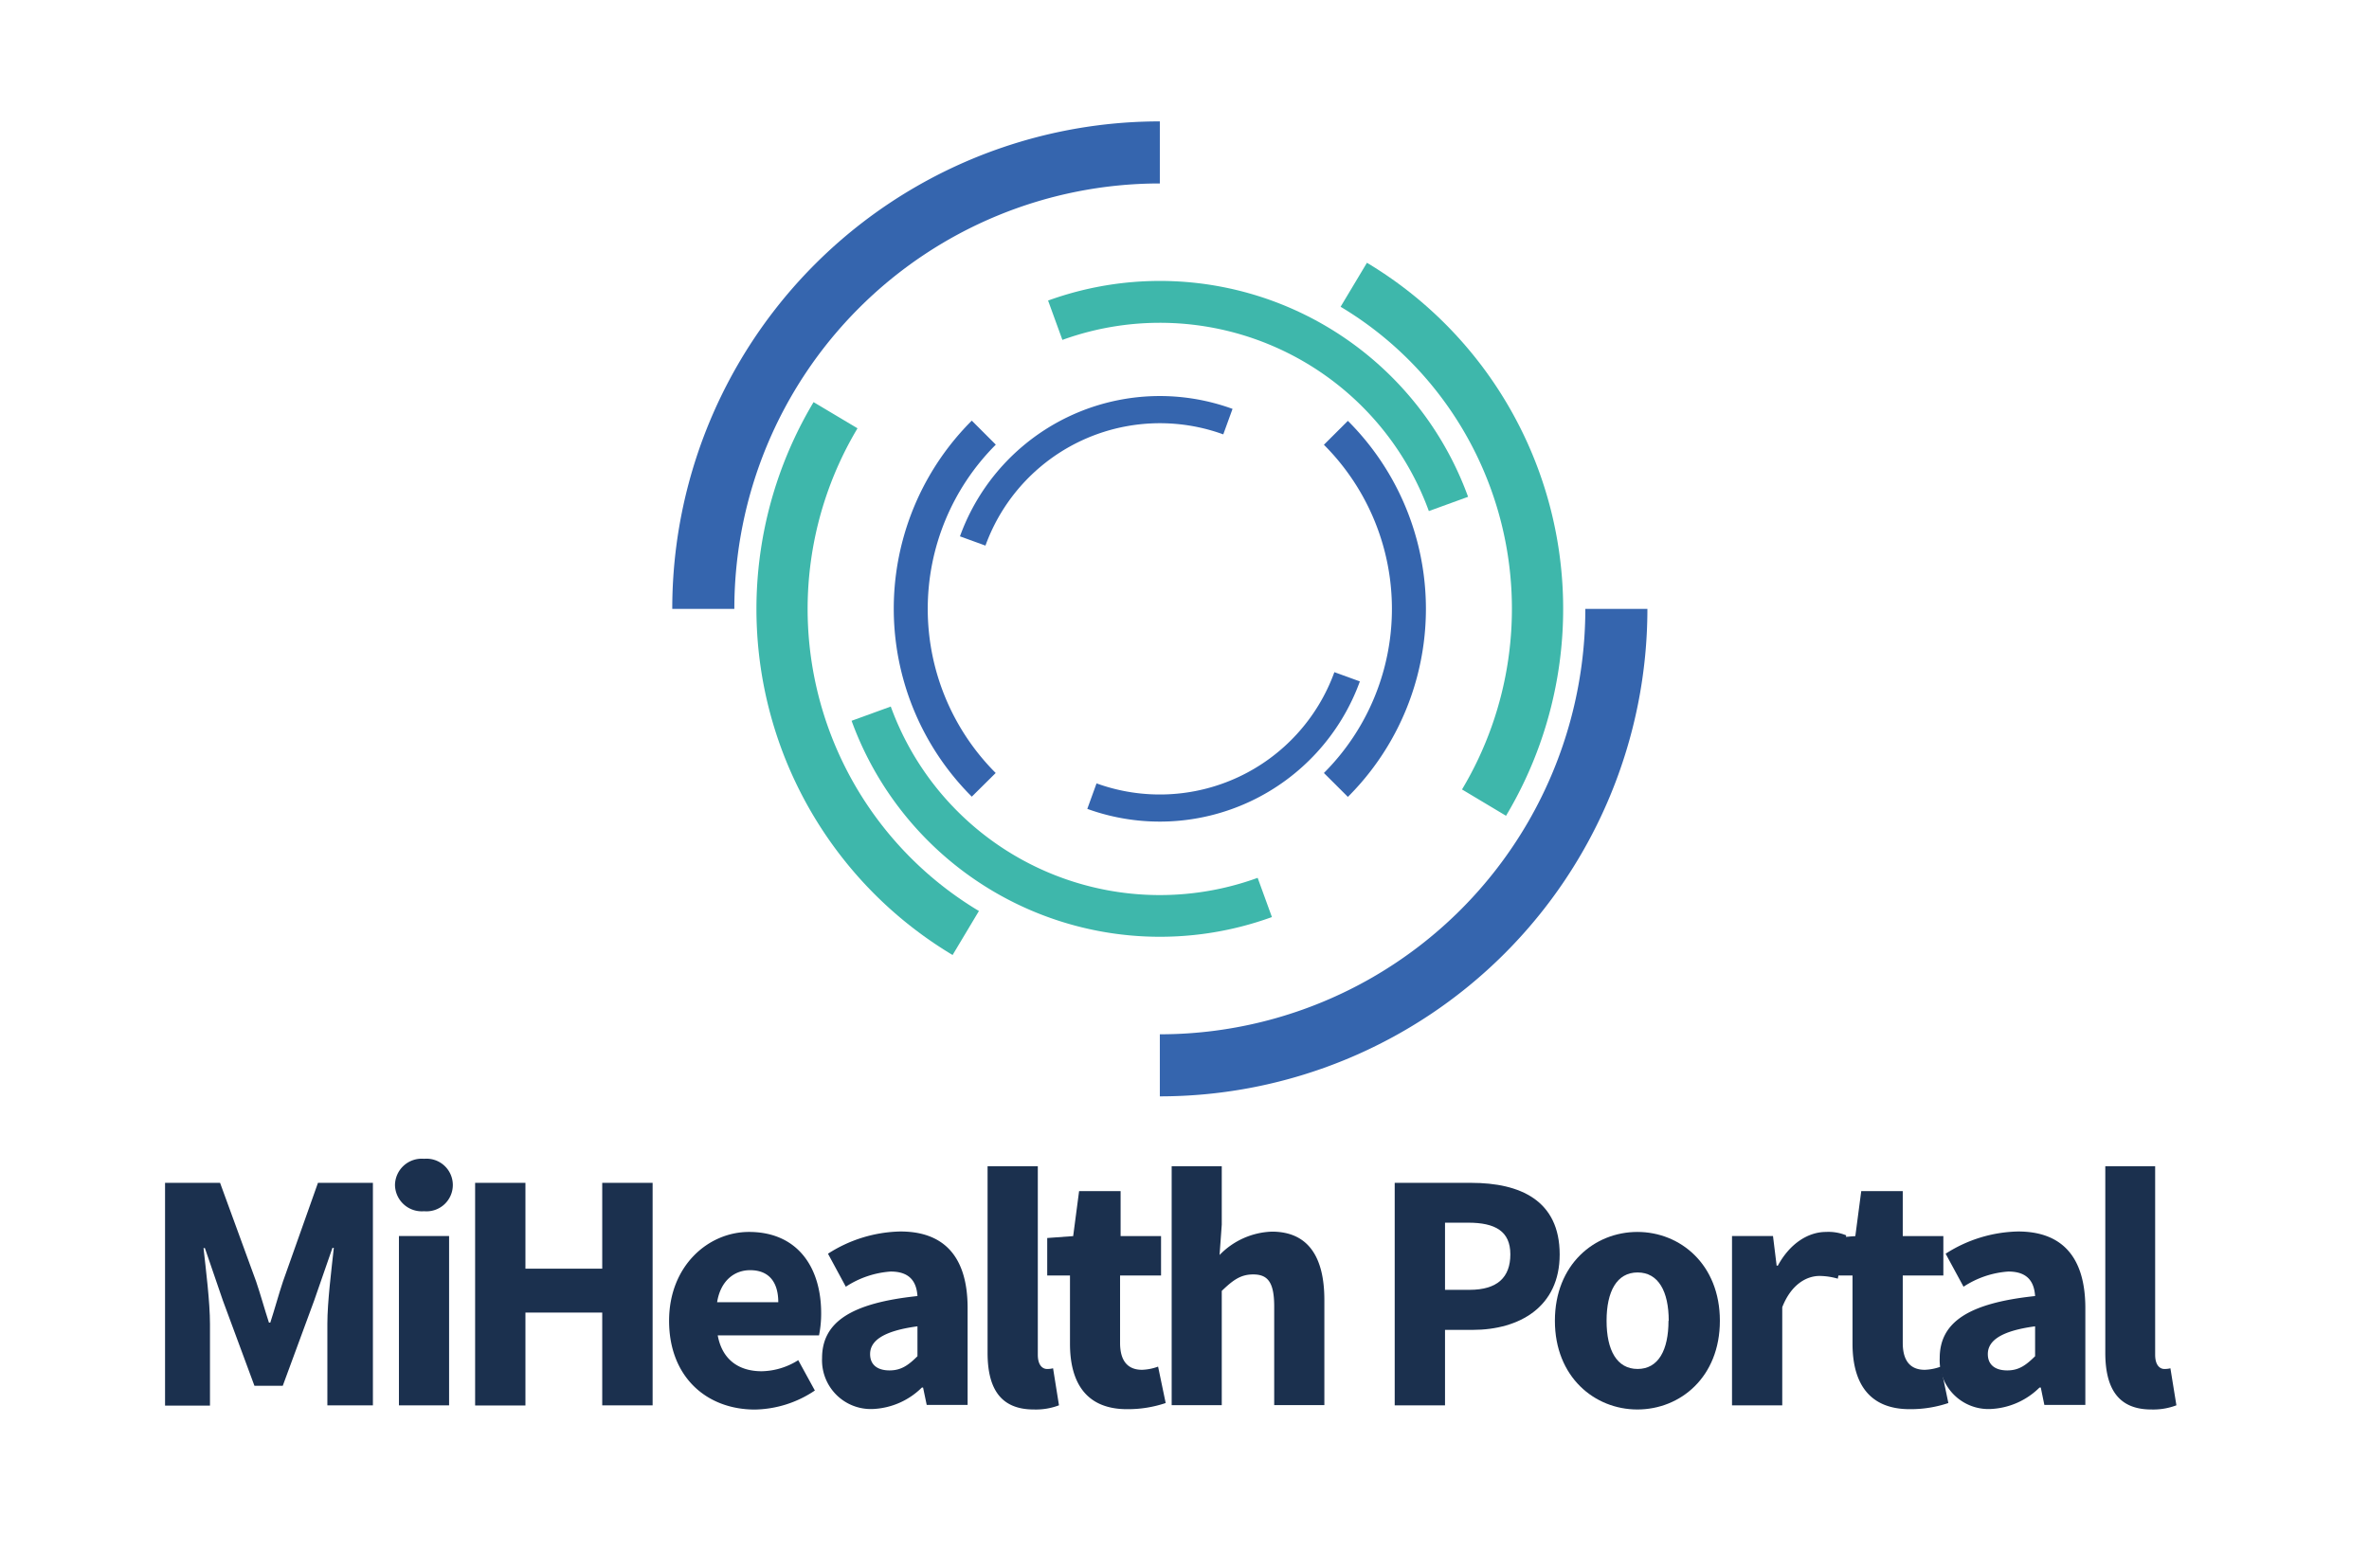<svg xmlns="http://www.w3.org/2000/svg" viewBox="0 0 312.18 206.7"><defs><style>.a{fill:#1b304e;}.b{fill:#3565ae;}.b,.c{fill-rule:evenodd;}.c{fill:#3eb7ab;}</style></defs><path class="a" d="M21.75,155.9H29l4.75,13c.59,1.74,1.1,3.61,1.69,5.42h.18c.59-1.81,1.09-3.68,1.67-5.42l4.61-13h7.24v29.33h-6V174.47c0-2.86.54-7.13.85-10h-.18l-2.41,6.94-4.14,11.24H33.53l-4.16-11.24L27,164.5h-.18c.31,2.84.85,7.11.85,10v10.76H21.75Z"/><path class="a" d="M52.05,156.18a3.52,3.52,0,0,1,3.83-3.45,3.47,3.47,0,1,1,0,6.91A3.53,3.53,0,0,1,52.05,156.18Zm.52,6.73h6.61v22.32H52.57Z"/><path class="a" d="M62.61,155.9h6.63v11.31H79.36V155.9H86v29.33H79.36V173H69.24v12.24H62.61Z"/><path class="a" d="M88.17,174.08c0-7.24,5.16-11.71,10.53-11.71,6.36,0,9.51,4.62,9.51,10.71a14.63,14.63,0,0,1-.28,2.92H94.58c.59,3.24,2.81,4.73,5.79,4.73a9.29,9.29,0,0,0,4.82-1.46l2.19,4a14.55,14.55,0,0,1-7.92,2.51C93.1,185.77,88.17,181.47,88.17,174.08Zm14.39-2.45c0-2.45-1.07-4.22-3.71-4.22-2.09,0-3.9,1.4-4.35,4.22Z"/><path class="a" d="M108.33,179c0-4.7,3.74-7.25,12.57-8.18-.13-2-1.11-3.23-3.53-3.23a12.31,12.31,0,0,0-5.91,2l-2.35-4.35a18.26,18.26,0,0,1,9.54-2.93c5.7,0,8.86,3.26,8.86,10.1v12.76h-5.39l-.48-2.29h-.16a9.78,9.78,0,0,1-6.5,2.83A6.43,6.43,0,0,1,108.33,179Zm12.57-.29v-3.9c-4.7.63-6.24,2-6.24,3.66,0,1.44,1,2.15,2.56,2.15S119.73,179.91,120.9,178.75Z"/><path class="a" d="M130.14,178.29V153.71h6.62v24.85c0,1.42.66,1.87,1.2,1.87a2.91,2.91,0,0,0,.81-.09l.78,4.88a8.57,8.57,0,0,1-3.32.55C131.7,185.77,130.14,182.81,130.14,178.29Z"/><path class="a" d="M141,177.11v-9h-3v-4.94l3.42-.25.78-5.93h5.47v5.93H153v5.19H147.6V177c0,2.53,1.15,3.54,2.89,3.54a6.71,6.71,0,0,0,2.12-.42l1,4.8a15.56,15.56,0,0,1-5,.81C143.18,185.77,141,182.29,141,177.11Z"/><path class="a" d="M154.4,153.71H161v7.7l-.29,4a10.06,10.06,0,0,1,6.89-3.08c4.85,0,6.92,3.42,6.92,9v13.86h-6.61v-13c0-3.21-.86-4.22-2.77-4.22-1.67,0-2.68.77-4.14,2.17v15.06H154.4Z"/><path class="a" d="M183.79,155.9h10.08c6.45,0,11.66,2.31,11.66,9.44,0,6.89-5.27,9.94-11.48,9.94h-3.63v9.95h-6.63ZM193.66,170c3.64,0,5.37-1.63,5.37-4.68s-2-4.17-5.55-4.17h-3.06V170Z"/><path class="a" d="M204.9,174.08c0-7.43,5.22-11.71,10.87-11.71s10.87,4.28,10.87,11.71-5.22,11.69-10.87,11.69S204.9,181.48,204.9,174.08Zm15,0c0-3.87-1.36-6.37-4.1-6.37s-4.09,2.5-4.09,6.37,1.35,6.35,4.09,6.35S219.87,177.94,219.87,174.08Z"/><path class="a" d="M228.24,162.91h5.4l.48,3.9h.16c1.63-3,4.07-4.44,6.34-4.44a6.17,6.17,0,0,1,2.67.45l-1.11,5.71a8.89,8.89,0,0,0-2.4-.36c-1.69,0-3.73,1.08-4.92,4.12v12.94h-6.62Z"/><path class="a" d="M244.12,177.11v-9h-3.05v-4.94l3.42-.25.78-5.93h5.47v5.93h5.35v5.19h-5.35V177c0,2.53,1.15,3.54,2.89,3.54a6.71,6.71,0,0,0,2.12-.42l1,4.8a15.56,15.56,0,0,1-5,.81C246.31,185.77,244.12,182.29,244.12,177.11Z"/><path class="a" d="M255.61,179c0-4.7,3.74-7.25,12.57-8.18-.13-2-1.1-3.23-3.53-3.23a12.24,12.24,0,0,0-5.9,2l-2.36-4.35a18.29,18.29,0,0,1,9.54-2.93c5.71,0,8.87,3.26,8.87,10.1v12.76h-5.4l-.47-2.29h-.17a9.77,9.77,0,0,1-6.49,2.83A6.43,6.43,0,0,1,255.61,179Zm12.57-.29v-3.9c-4.7.63-6.23,2-6.23,3.66,0,1.44,1,2.15,2.56,2.15S267,179.91,268.18,178.75Z"/><path class="a" d="M277.43,178.29V153.71H284v24.85c0,1.42.66,1.87,1.2,1.87a2.91,2.91,0,0,0,.81-.09l.79,4.88a8.61,8.61,0,0,1-3.32.55C279,185.77,277.43,182.81,277.43,178.29Z"/><path class="b" d="M217.09,80.25a64.26,64.26,0,0,1-64.25,64.25v-8.18a56.07,56.07,0,0,0,56.07-56.07ZM152.84,24.18A56.07,56.07,0,0,0,96.77,80.25H88.59A64.24,64.24,0,0,1,152.84,16v8.18Z"/><path class="c" d="M180.11,34.62a53.16,53.16,0,0,1,18.35,72.9l-5.8-3.47a46.39,46.39,0,0,0-16-63.62l3.48-5.81ZM113,56.45a46.4,46.4,0,0,0,16,63.62l-3.47,5.8A53.15,53.15,0,0,1,107.21,53L113,56.45Z"/><path class="c" d="M138.07,39.63a43.22,43.22,0,0,1,55.39,25.85l-5.17,1.88A37.72,37.72,0,0,0,140,44.8l-1.88-5.17ZM117.39,93.14a37.72,37.72,0,0,0,48.34,22.56l1.88,5.17A43.23,43.23,0,0,1,112.22,95l5.17-1.88Z"/><path class="b" d="M177.62,55.47a35,35,0,0,1,0,49.56l-3.16-3.15a30.58,30.58,0,0,0,0-43.26l3.16-3.15Zm-46.41,3.15a30.6,30.6,0,0,0,0,43.26L128.06,105a35,35,0,0,1,0-49.56l3.15,3.15Z"/><path class="b" d="M179.2,89.81a28.05,28.05,0,0,1-35.92,16.8l1.22-3.36a24.47,24.47,0,0,0,31.34-14.66l3.36,1.22Zm-18-32.56a24.45,24.45,0,0,0-31.34,14.66l-3.36-1.22a28,28,0,0,1,35.92-16.8l-1.22,3.36Z"/></svg>